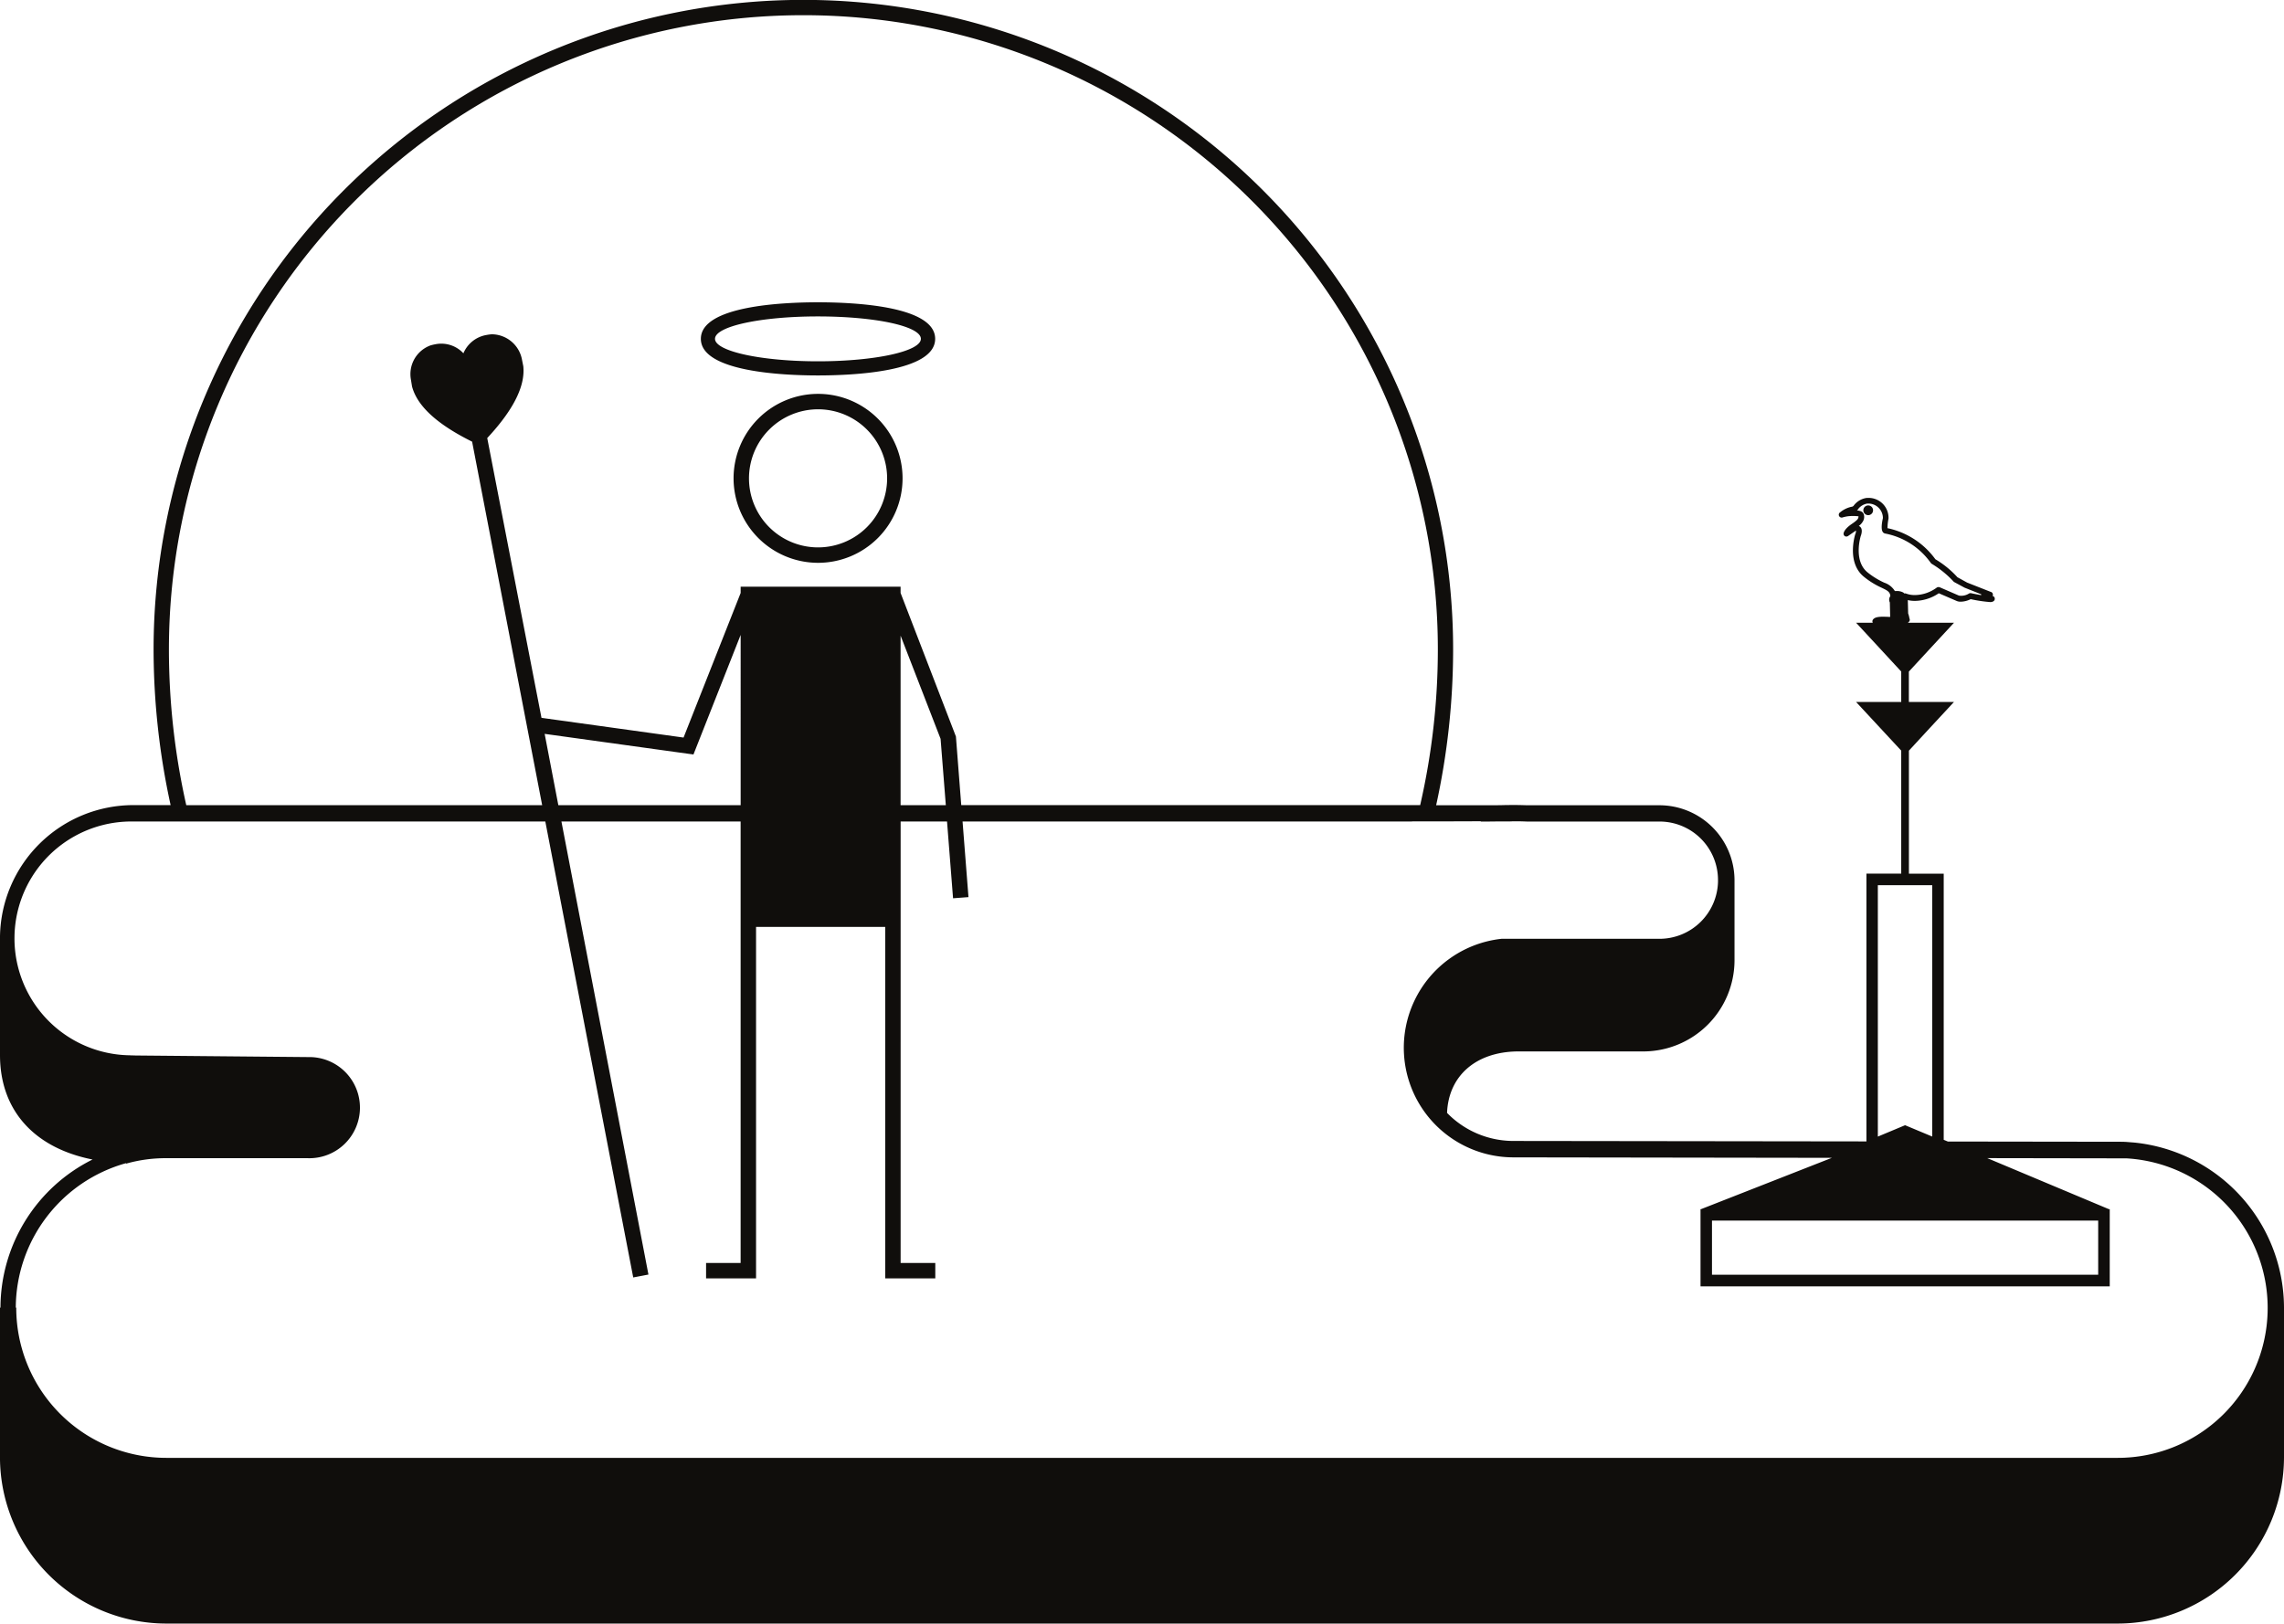 <svg xmlns="http://www.w3.org/2000/svg" width="168" height="119.449" viewBox="0 0 168 119.449"><path d="M201.551,104.4l-.306-.128V84.694h-2.56V75.642L200.2,74,202,72.06h-3.319V69.824l1.52-1.646,1.8-1.945h-3.386c.009-.017.025-.026.034-.043a.208.208,0,0,0,.1-.179.18.18,0,0,0-.026-.1,1.8,1.8,0,0,0-.094-.366l-.025-.98a2.253,2.253,0,0,0,.529.058,3.2,3.2,0,0,0,1.75-.562l1.322.571a.745.745,0,0,0,.3.051,1.721,1.721,0,0,0,.724-.187,10.407,10.407,0,0,0,1.418.213.417.417,0,0,0,.271-.069A.212.212,0,0,0,205,64.45a.2.2,0,0,0-.11-.171l-.051-.026a.18.18,0,0,0,.025-.084.211.211,0,0,0-.171-.213l-1.732-.683-.708-.392a7.084,7.084,0,0,0-1.622-1.323,5.833,5.833,0,0,0-3.523-2.286,3.854,3.854,0,0,1,.077-.7,1.465,1.465,0,0,0-1.484-1.527h-.1a1.43,1.43,0,0,0-.99.588.254.254,0,0,1-.162.069,1.978,1.978,0,0,0-.878.452.211.211,0,0,0,.222.333,2.655,2.655,0,0,1,.443-.094s.162-.017.343-.017a3.575,3.575,0,0,1,.4.025.383.383,0,0,1-.051.188c-.025.033-.068.119-.46.384-.522.358-.58.622-.588.691a.212.212,0,0,0,.1.2.227.227,0,0,0,.222-.008l.588-.41a.5.5,0,0,1-.051.266c-.025.084-.648,2.1.64,3.139a5.956,5.956,0,0,0,1.315.811c.426.205.57.29.622.555v.059a.448.448,0,0,0-.034.461l.025,1.066a1.225,1.225,0,0,1-.161-.008c-.111,0-.239-.008-.367-.008-.4,0-.622.06-.733.205a.216.216,0,0,0-.018.238H194.8l1.8,1.945,1.52,1.646V72.06H194.8L196.6,74l1.52,1.638v9.052h-2.559v19.7l-25.961-.033a6.809,6.809,0,0,1-4.887-2.065c.11-2.722,2.115-4.486,5.178-4.522h9.266a6.715,6.715,0,0,0,6.7-6.7v-5.9a5.527,5.527,0,0,0-5.519-5.511h-9.726c-.289-.008-.588-.018-.9-.018-.289,0-.58,0-.887.009-.325.008-.648.008-.981.008h-3.933A53.643,53.643,0,0,0,165.16,68.2a47.794,47.794,0,0,0-95.588,0,53.7,53.7,0,0,0,1.253,11.448H68.086A9.819,9.819,0,0,0,58.275,89.3v8.736c0,4.061,2.509,6.832,6.807,7.686a12.2,12.2,0,0,0-6.772,10.894h-.036V127.63A12.243,12.243,0,0,0,70.5,139.863H214.041a12.25,12.25,0,0,0,12.234-12.233V116.616a12.246,12.246,0,0,0-11-12.14l-.546-.043c-.213-.017-.418-.017-.632-.017h-.051l-12.49-.017Zm-8.521,1.194-9.632,3.779h-.041v.018l-.027.008h.027v5.656h30.1v-5.682h-.068l-8.94-3.753,10.245.017a11.027,11.027,0,0,1-.648,22.035H70.5A11.041,11.041,0,0,1,59.47,116.651v-.034h-.034A11.084,11.084,0,0,1,67.515,106h.034l.007.025.027-.008a10.608,10.608,0,0,1,2.917-.392H80.9a3.721,3.721,0,1,0,.059-7.439L68.325,98.07c-.12,0-.239-.008-.359-.008-.059,0-.111-.008-.169-.008a8.6,8.6,0,0,1,.289-17.2h30.3l6.466,33.544,1.119-.213-6.4-33.33h13.181v32.477h-2.541v1.134h3.676V88.609h9.5v25.857h3.684v-1.134h-2.55V80.855h3.413l.443,5.647,1.134-.085-.435-5.562h33.041l.033-.008h1.587c1.059,0,2.2-.009,3.029-.009h.427v.018h.657c.171,0,.341,0,.5-.008h1.015c.162-.009.324-.009.486-.009.248,0,.5.009.742.018h9.743a4.3,4.3,0,0,1,4.307,4.307v.12a4.307,4.307,0,0,1-4.307,4.2h-11.62l-.068.008a8.064,8.064,0,0,0,.954,16.072l23.427.034ZM128.98,79.652l-.392-5.051L124.518,64.04v-.46H112.754v.46l-4.2,10.638-10.45-1.451L94.19,53.035l-.076-.392c2.167-2.329,2.78-4.01,2.653-5.281l-.094-.469a2.278,2.278,0,0,0-2.236-1.885,3.708,3.708,0,0,0-.376.051,2.246,2.246,0,0,0-1.7,1.348,2.218,2.218,0,0,0-2.065-.665,3.424,3.424,0,0,0-.358.085,2.248,2.248,0,0,0-1.433,2.541l.077.479c.332,1.246,1.51,2.618,4.419,4.061l5.153,26.743H71.976A52.217,52.217,0,0,1,70.7,68.2a46.668,46.668,0,0,1,93.336,0,51.275,51.275,0,0,1-1.3,11.448H128.98ZM184.2,114.2v-3.985h28.408V114.2ZM118.435,48.036c2.593,0,8.626-.263,8.626-2.694s-6.032-2.688-8.626-2.688-8.608.266-8.608,2.688,6.024,2.694,8.608,2.694Zm0-4.342c4.248,0,7.575.725,7.575,1.648s-3.395,1.654-7.575,1.654-7.567-.742-7.567-1.654,3.327-1.648,7.567-1.648ZM99.343,79.652l-1.006-5.246,10.945,1.518,3.472-8.8V79.652Zm19.1-17.83a6.215,6.215,0,1,0-6.21-6.21,6.221,6.221,0,0,0,6.21,6.21Zm0-11.295a5.08,5.08,0,1,1-5.076,5.085,5.084,5.084,0,0,1,5.076-5.085Zm83.928,13.709-1.418-.614a.259.259,0,0,0-.212.017,2.763,2.763,0,0,1-1.6.555,1.8,1.8,0,0,1-.665-.111.259.259,0,0,0-.137-.008.281.281,0,0,0-.068-.068,1,1,0,0,0-.494-.111h-.069c-.017,0-.034.008-.052.008a1.46,1.46,0,0,0-.785-.622,5.756,5.756,0,0,1-1.22-.75c-1.074-.863-.512-2.662-.512-2.671.051-.129.187-.555-.084-.725L195,59.109a1.045,1.045,0,0,0,.29-.315.642.642,0,0,0,.077-.537.385.385,0,0,0-.274-.248,1.233,1.233,0,0,0-.23-.043.415.415,0,0,0,.11-.128,1.079,1.079,0,0,1,.648-.376h.078a1.07,1.07,0,0,1,1.074,1.067c-.23,1.032.043,1.1.154,1.136a5.345,5.345,0,0,1,3.362,2.157.277.277,0,0,0,.094.085A7.267,7.267,0,0,1,201.97,63.2a.131.131,0,0,0,.052.041l.759.41,1.221.486V64.2c-.29-.051-.6-.111-.751-.145a.225.225,0,0,0-.145.025,1.057,1.057,0,0,1-.734.154ZM198.4,103.2l-2,.836V85.538H200.4v18.495l-2-.836ZM124.518,79.652V67.18l2.942,7.592.385,4.88Zm71.173-21.336a.358.358,0,1,0-.358-.358.361.361,0,0,0,.358.358Z" transform="translate(-58.275 -20.414)" fill="#100e0c" fill-rule="evenodd"/></svg>